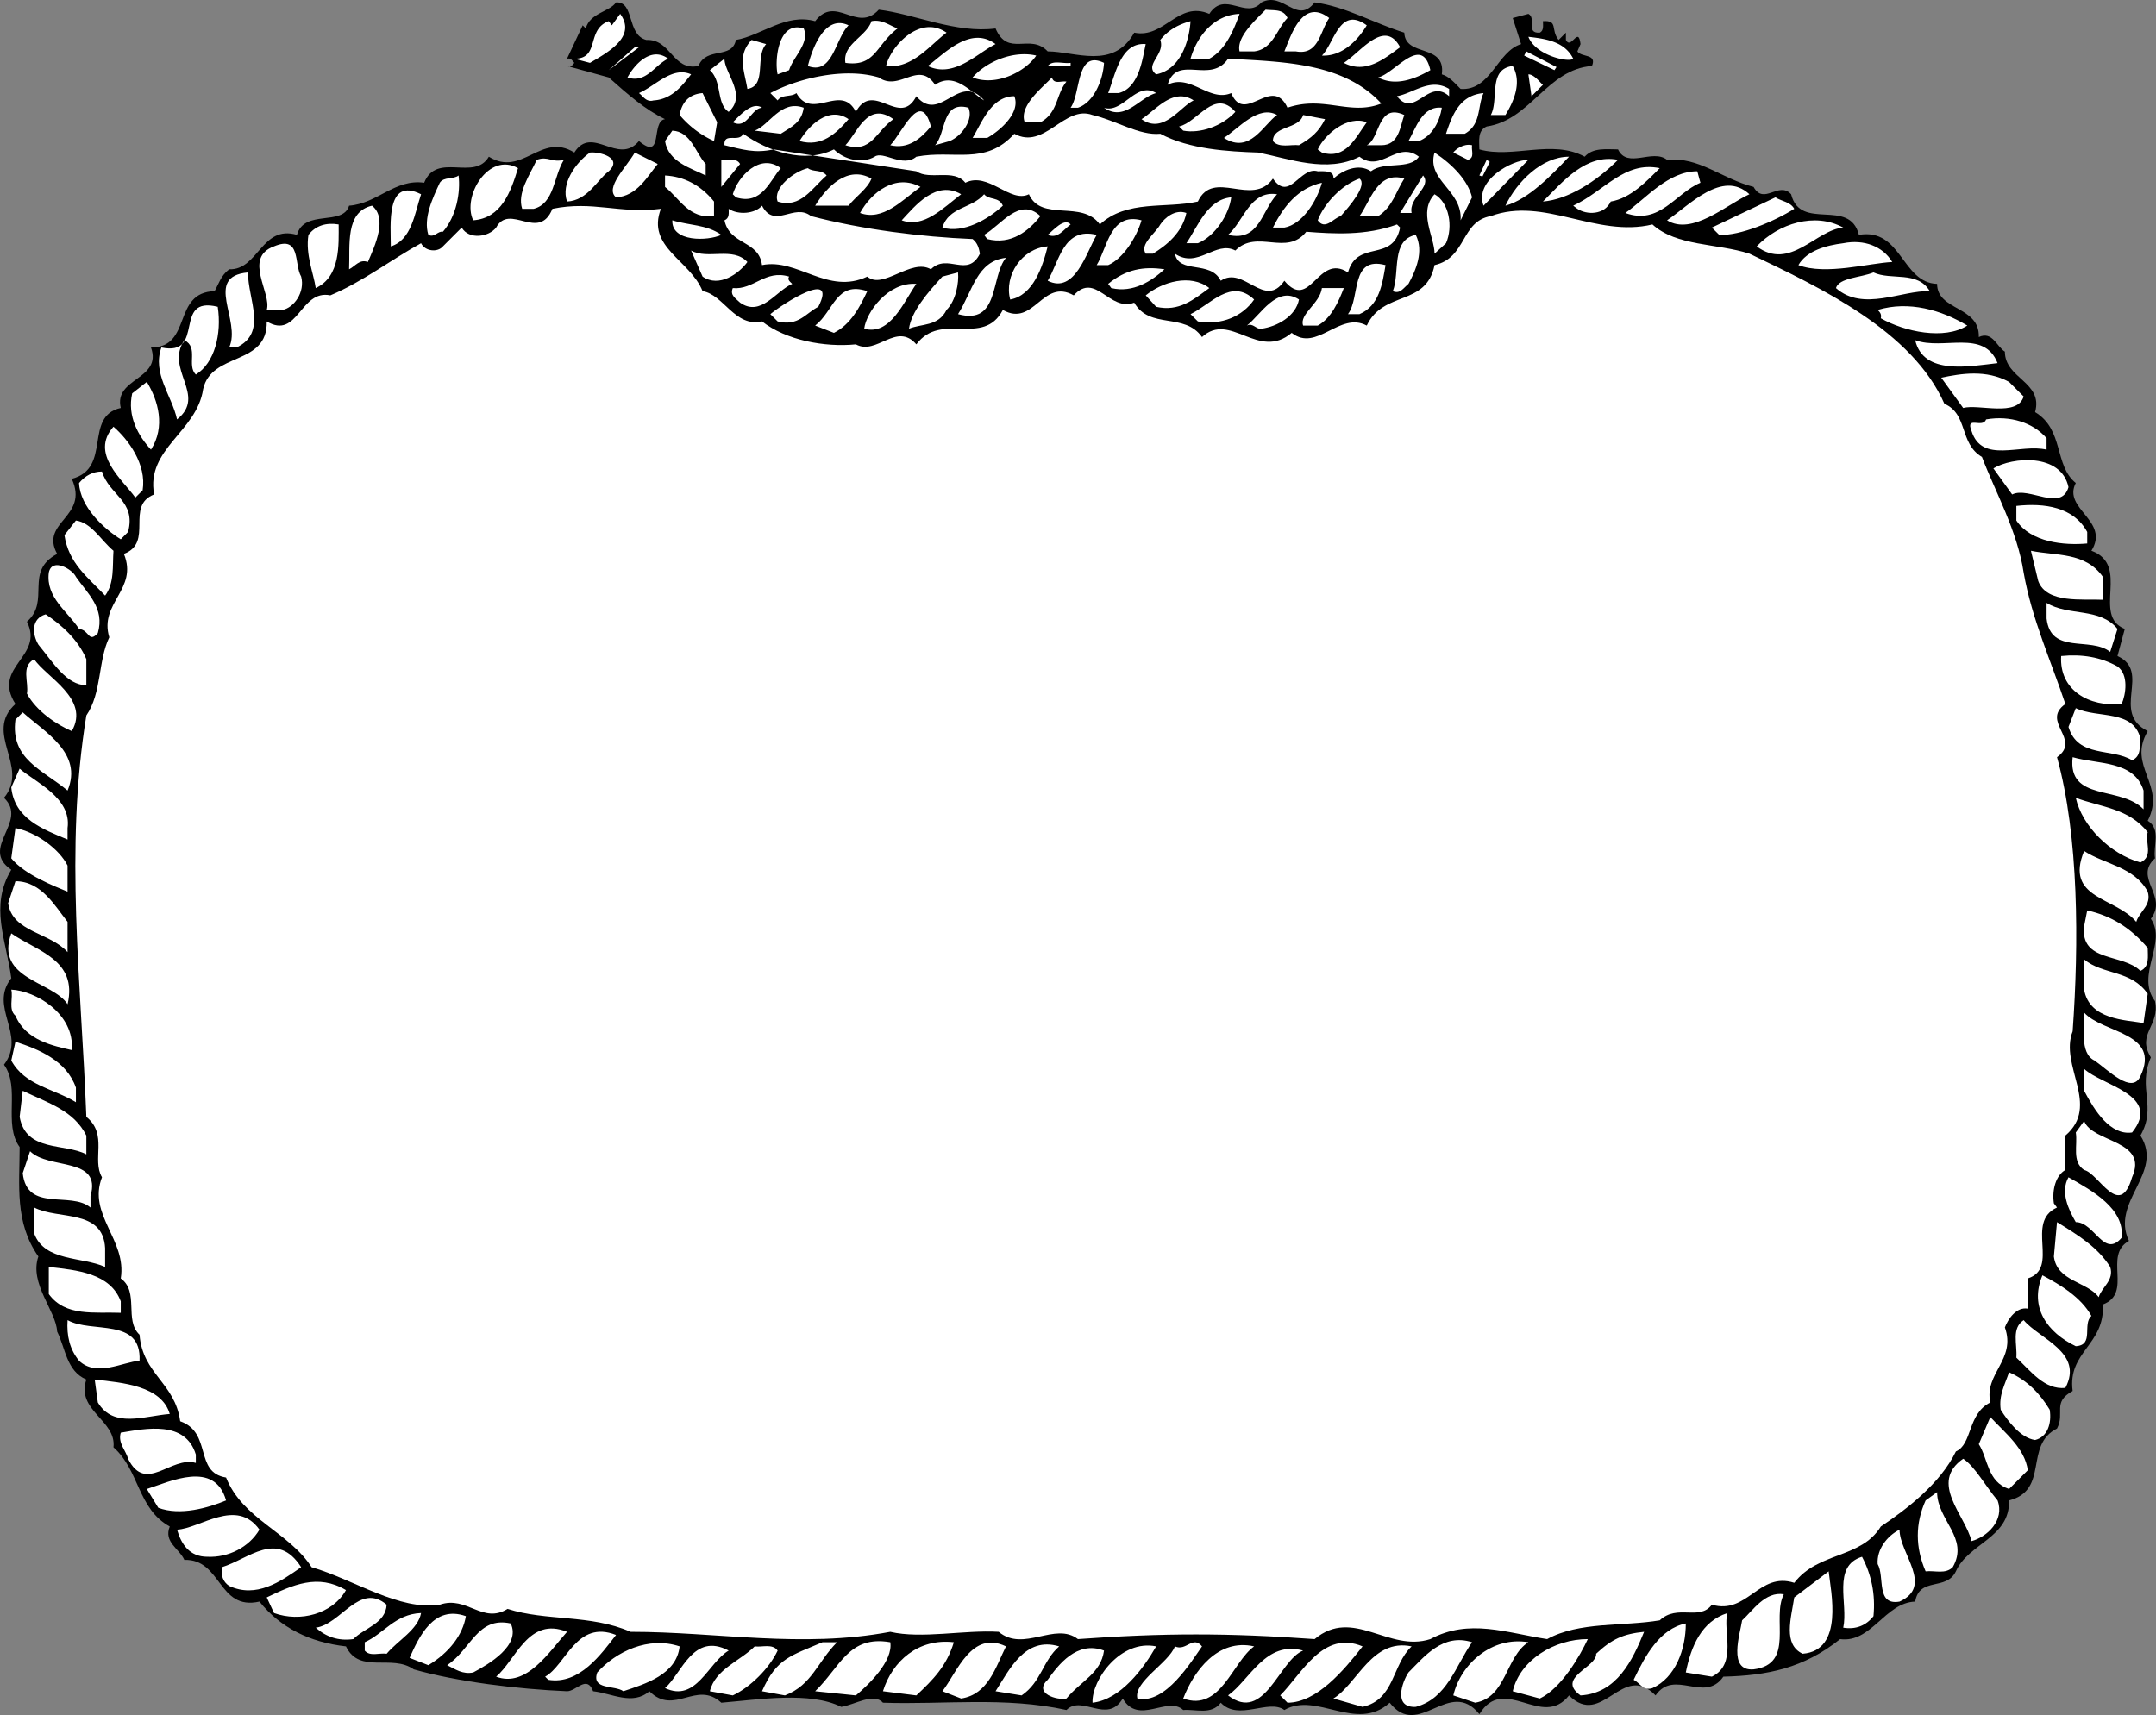 <svg xmlns="http://www.w3.org/2000/svg" width="206.776" height="164.516"><rect width="100%" height="100%" fill="#808080" stroke="none"/><path d="M61.98 3.832c2.403-.101 2.5 3 5 2.5.801-1.902 3.2-.601 3.602-2.5 2.399-.402 4.8-2.601 7.598-1.8 2-2.602 4 1.199 6.101-1.102 3.399.402 7.399 2.3 11.2 1.8 1.199 2.801 3.3.403 5 2.2 2.601 0 6.3 1.8 8.3-1.797 2.899.598 4.2-3.102 7.2-1.8 1.5-2.302 3.5.597 5-1.102 2.101-1.098 3.402 2.199 5.101 0 3 .402 5.7 2 8.598 2.902.101 2.398 4 1 3.601 4 .7.2 1.2.797 1.801 1.398 2.899.2 3.5-3.601 5.8-4.3l-.8-2.5 1.5-.399c.8.399-.3 1.899 1.098 1.801.402-.203.3-.703.3-1.102 1.5-.101.7.801 1.5 1.801l.7-.699v.7c.5 1 1.203-1.403 1.402.398l-.3.699c.398.601 1.898.203 1.398 1.402-4.297.301-5.899 5.2-10.098 5.801-.902.398-.7 1.398-.7 2.2 3.2.898 7-1 10.099.698.8-.898 2.101-.699 3.199-.699.902 1.899 3.3-.101 4.703 1 3.098-.3 5.2 1.801 8.297 2.598 1 1.8 2.402-.598 3.601.703.899 3.598 5.602.297 6.5 3.898 4.102-.699 4.102 4.602 7.5 4.7 0 2.601 4.102 2.101 4 5.101 1.301-.601 1.7.899 2.5 1.399 0 2.601 3.7 2.902 2.899 5.8 2.8 1.7 1.8 5.102 3.902 6.801-1.3 2.5 3.3 3.598 1.5 6.5 3.8 1.399 0 6.2 3.2 7.5l-.7 2.598c3.3 1.5-.7 5.402 2.899 7.203-2 3.398 1.8 5.098 0 8.598 1.3.8.5 2.402.699 3.601-2.098 1.899 1.3 3.598-.399 5.801 1.602 2.297-1.5 5.398.399 7.898.5 2.399-1.797 3.102-.399 5.399-1.3 3 .602 4.703-1 7.5 2.301 3.601-2.898 6.3-1.101 10.101-2.5 1.399.402 5-2.5 6.102.203 3.898-3.399 4.5-2.899 8.297-2 1.101-.699 2.101-1.5 3.601-3.199 1.602-.699 5.899-4.601 6.899.101 3.601-3.899 4.101-5.098 6.8-.902 1.903-3.5.5-3.902 2.903-2.899.098-4.2 4-7.2 3.598-3.5 2.8-7 3.5-11.199 3.601-1.8 2.598-4.699-.8-6.5 1.801-3.199-3.3-5.101 3.2-8.3 0-2.598 3.297-6.2-2.102-8.598 1.797-2.902-3.598-5.8 2.5-8.602-1.098-3.199 2.899-7-1.101-10.101.7-1.5-1.102-4.399 1.101-6.098-.7-.902 1.2-2.402.598-3.601.7-1.5-1.399-4.301 1.5-5.801-1.102-1.5 2.5-3.899-.399-5.399 1.101-5.898-1.3-11.8-.5-17.601-.699-.899-1-2.7.2-4 .399-3-1.5-7.899-.7-11.5-.399-2.399-2.199-4.5 1.301-6.899-1.101-1.601 1.402-3.601.199-5.398 0-.602-1.598-1.602 0-2.5 0-4.703-.2-10.5-.899-14.703-2.098-2.098-1.5-5.2.5-6.5-2.203-3.5-.399-6.297-1.797-8.297-4.297-4 .898-3.602-4.102-7.203-4-.5-1.102-2-1.703-1.399-3.203-3.101-1.7-2.898-5.399-5.398-7.598.297-2.601-3.602-3.5-2.602-6.5-1.898-.8-2-3-2.8-4.601-.098-2-2.7-4.598-1.801-7.2-2.297-3.3-1.797-6.8-1.797-10.5-1.602-2.199.098-5.699-1.5-7.898 2.2-2.902-1.5-5.5.7-8.3-.5-3.7-2.102-6.903 0-10.403-3.102-2.098 1.698-4.598-.7-6.899 2.5-3-2-6.199 1.098-9-2.301-3.601 2.8-4.5 1.101-7.898 2.3-2-.3-4.8 2.899-6.5-1.7-3.102 3.101-3.5 1.402-7.203 3.898-1 1.098-6 4.7-6.797-.7-2.902 4-2.703 2.898-5.8 4 0 2-5.302 6.101-5.403.399-.7.598-1.5 1.399-2.098 2.8.098 3.101-4.3 6.5-3.3.699-2.5 4.402-.801 5-2.801 2.699-.2 4.402-2.598 7.199-2.2 1.203-3 4.8-.101 6.203-2.5 3.2 2 5-2.398 8.2-.398 1.698-2.703 4.198 1.297 6.198-1.102 2.399 2 1.102-1.898 2.5-2.101-1.898-.899-3.601-2.399-5.398-4l-4-1.098c.398.2.5-.101.7-.3-.2-.2-.302-.5-.7-.399l1.5-3.203.297.3c.402-1.5 2.3-1.597 2.902-2.5 1.8-.097 1 3.102 2.899 3.602"/><path fill="#fff" d="M123.48 1.73c-1 1-1.398 3-3.199 3.2h-1.398c-.3-1.297 1.297-2.797 2.5-4 .797.101 1.7-.098 2.098.8M56.582 6.031l-1.5-.398c2.5 0 1.098-2.8 3.3-3.602l.298.399.8-1.098c1.602 2.2-1.199 3.7-2.898 4.7m62.301-4.7c-.602 1.7-1.402 3.5-2.902 4.301h-1.801c.601-2.102 2.203-4.203 4.703-4.3m8.597.397c-.898 1.301-1 3.602-3.199 3.2h-1.101c.601-1.399 1.703-5.2 4.3-3.2m-46.097.7c-1.3 1.3-1.5 4.8-3.902 3.902.402-1.601 1.601-5 3.902-3.902m4.699.3c-2.101 1.602-2.101 3.7-5 3.301-.3-1.8 2-2.5 2.5-4 1-.199 1.7.399 2.5.7m28.098-.7c-.098 1.602-.797 4.602-3.297 5.102-1.203-.902.898-1.902.398-3.3.801-1 1.801-1.5 2.899-1.802m16.902.399c-.902 1.5-2.402 3-4.3 2.902 1.199-1.199 1.699-4.8 4.3-2.902m-40.301.703c-1.601 1.2-3.3 3.5-5.8 3.2.402-1.802 3.199-5 5.8-3.2M77.082 2.73c.598 1.403-1 2.7-1.402 4l-1.098.403c-.3-1.203 0-5.203 2.5-4.402M95.48 4.23c-1.8.903-4 3.301-6.5 2.102 1.602-1.199 4.102-3.902 6.5-2.101m38.801.3c-1.5 1.102-3.3 2.602-5.398 1.5 1.598-1 3.898-4.3 5.398-1.5m16.602 1.102c-.402.398-3.602-.3-4.3-2.102 1.8.2 3.5.5 4.3 2.102M73.48 4.23c-1.097 1.2.102 4-1.8 4.301-.297-1.8-1-3.199.402-4.699l1.399.399m36.402-.001c-.3 1.301-.602 4.2-2.602 4.7h-1c.7-1.797 1.2-4.899 3.602-4.7m-51.5 2.5 2.5-2.199h.398l-2.898 2.2m41-1.399c-1 1.5-3.8 3-6.102 2.098 1.399-1.598 4-2.598 6.102-2.098m-35.301.301c-1.3.598-2.101 2.398-3.902 1.797.703-1.297 2.3-3 3.902-1.797M137.18 6.73c-1.399.801-3.297 1.602-5 .7 1.601-.399 4.203-4.2 5-.7m9-1.398.203-.402 2.898 1.5-.199.3-2.902-1.398M69.883 10.73c-1.203-.8-.602-2.898-1.8-4l1.398-1.097c0 1.398 2.199 3.5.402 5.098m36-4.7c-.102 1.7-1 3.801-2.5 4.301h-.703c1-1.402.5-5.601 3.203-4.3M132.48 9.93c-3 1.203-5.5-.797-9 .402-1.5-3.199-4.097 1.7-5.398-1.402-2.101.902-3.902-1.899-6.101-.797.902-3 4.101 0 5.8-2.5 5.399.297 11.102.398 14.7 4.297M102.68 6.332h-2.2c.5-.601 1.403-.199 2.2-.3v.3m42.402 0c.899 1.598.098 3.399-.7 4.7h-1.401c.8-1.5-.301-4.399 2.101-4.7m-78.801.801c-.8 1-1.8 2.398-3.601 2.5-.7.2-1-.402-1.399-.703 1.602-.7 3.2-2.598 5-1.797m23.399 1c1.902-1.3 3.5.797 4.703 1.5-2.402-2.8-4.203 2.297-6.5-.402-1.602 3.101-4.102-1.598-5.8 1.5-1.403-2.801-4.2.902-5.7-1.801-.5.402-1.402.101-1.8.703l-.7-.703c2.598-1.399 7.098-2.5 10.398-1.5 2 1.402 3.801-1.7 5.399.703m58.3 0-1.097 1.098-.3-2.098c.597 0 1.198.898 1.398 1m-45.7-.301c-1 1.2-.8 3-2.5 3.899h-1.5c-.601-1.598 1.801-3.399 2.602-4.301.2.703.898.3 1.398.402M138.98 9.23c-2-1.8-3.3 2.2-5 0 1.602-.3 3.2-1.8 5-.699v.7m-28.097-.301c-1.602.402-3 2.8-5 1.402 1.797.598 3.098-2.601 5-1.402m-42.102 2.8-.3 1.801a9.341 9.341 0 0 1-3.301-2.5c.203-1.199.902-2 2.203-2.101l1.398 2.8m73.5-2.8c-.601 1.3-.199 3-1.8 3.902h-1.801c.601-1.8 1.3-3.699 3.601-3.902m-45 .3c.602 1.5-1.199 3.2-2.601 4h-1.4c.899-1.5 1.801-4 4-4m17.2.403c-1.3.598-2.898 3.297-5 1.797 1.301-.797 3-3.098 5-1.797m-41.398.699c-1.101.098-1.402 2.098-2.8 1.399.8-.801 1.898-2 2.8-1.399"/><path fill="#fff" d="M118.48 10.73c-1.3 1.403-3.398 2.102-5 1.801l-.398-.398c1.8-.402 3.399-3.703 5.399-1.402m-41.399-.399c-.2 1.399-1.101 1.801-2.2 2.5l-2.5-.3c1.4-.5 2.5-3 4.7-2.2m15.801 0c.5 1.098-.602 2.7-1.8 3.2l-1.403.398c1.101-1.2.601-4.297 3.203-3.598m45.398 0c-.199 1.301-.898 2.7-2.199 3.2h-1c.7-1.2 1.3-3.399 3.2-3.2m-49.001 1.801c-1 1.2-2.199 2.2-3.898 1.797 1.098-1.098 2.898-5.5 3.898-1.797m33.199-1.102c-1.3.899-2.597 3.801-5.097 2.2 1.398-.899 3.297-3.2 5.098-2.2m-41.098.399c-1.203 1.402-2.602 2.703-4.703 2.101.902-1.5 2.8-3.398 4.703-2.101m4.297 0c-1.7 1.203-2.098 3.3-4.598 2.5 1.098-1.098 2.098-4.297 4.598-2.5"/><path fill="#fff" d="M111.281 12.832c2.801 1.5 6.5 1.7 9.399 1.801 3 .598 6.601 2 9.703.398 2.098 1.602 3.598-1.601 5.7 0-.903 1.301-3.302.399-4.602 1.399-1.2-.797-2.7-.098-3.598.703.098-.8-.902-.703-1.5-.703-1.703-.5-2.703 3-4.3.703-2 2.797-5.7-1-7.2 2.2-3.102.698-6.8-.2-9.402 2.198-1.7-2.398-5.598-.199-6.801-2.898-1.797.898-3.899-2.203-6.098-1.102-1.101-1.398-3.402-.199-4.7-1.101-4.6-.7-9.1-1.399-13.702-2.098-1.797.399-3 0-4.7-.402-.097-1.297 1.403-.2 1.801-1.098 2.399 1.7 5.899 2.899 8.7 1.5 1 1 2.699 1.399 3.902.7.797-.602 2.7 1.101 4 0 3.598-.7 6.598.898 9.398-2.2 2.899 1.598 4.801-2.8 7.5-1.8 2.2.5 4.5 2 6.5 1.8"/><path fill="#fff" d="M127.082 11.43c-.601 1.203-1.3 1.8-2.5 2.5-.8-.098-1.902.3-2.5-.399 0-1.5 2.5-1.101 2.899-2.5l2.101.399m7.598-.399c-.399 1.102-.5 2.899-2.2 2.899h-1.398c1.3-.598 1-4.098 3.598-2.899m-3.598.699c-1.101 1.5-2 3.602-4.3 2.903l-.4-.3c.7-1.5 2.9-3.302 4.7-2.602M67.68 15.73v1.102c-1.399-.699-3.598-1.3-3.899-3.3l.7-1c1.8.101 2.199 2.101 3.199 3.199m73.5-1.801c-.098.5.3 1.203-.399 1.402l-1.398-.699c.2-.3 1-.902 1.797-.703m-82.797 2.5c-1.102.8-2 2.8-4 2.902-.602-1.699.797-3.699 2.2-4.699.898-.102 3.198.5 1.8 1.797m4.699-.7c-1 1.2-2 3.102-4 3.2-1.101-.899 1-2.899 1.8-4.297l2.2 1.098m78.098 3.199-1.098 2.203c.2-2.902-3.3-3.8-2.5-6.5 1.8 1.2 3.2 2.7 3.598 4.297m-87.098-3.598c-1 1.598-.902 4.2-2.902 4.7h-1.098c-.5-1.5.7-3.2 1.399-4.7 1.101-.402 1.402.301 2.601 0m92.5 0-4.3 4.399c-.9-2.399 2.699-4.399 4.3-4.399m3.898-.301c-1.597 1.7-3.898 4.102-6.097 4.7 1.098-2.301 3.5-4.7 6.098-4.7m4.699.301c-2.098 2.098-4.797 3.801-7.2 4 1.903-1.902 4.102-4.601 7.2-4m-84.2.398-1.8 2.2v-2.598c.601.2 1.402-.3 1.8.399m71.602-.399.3.2-.702 1.398-.297-.098.7-1.5m-92.903.801c-.7 2.297-1.598 4.797-4.297 5-1.102-2.3 1.5-6.602 4.297-5m25.203 0c-1 1.098-1.8 3.598-4.3 2.797l-.302-.297c.5-1.703 2.602-4 4.602-2.5m84.297 0c-1.2 1.2-2.797 2.898-4.7 3.2-.597 1.3-2.3 1.3-3.199.698l-.398-.3c3-1.399 4.898-4.301 8.297-3.598m-79.899.699c-1.398 1.2-2.5 3.2-4.699 2.5-.5-1.3 1.598-2.902 2.899-3.199.5.398 1.3.098 1.8.7m83.801.698c-2.402 1-3.902 4.102-7.2 2.899 2-1.399 4.099-4 6.9-4l.3 1.101M43.98 16.832c.2 1.598-.199 3.899-1.5 5.399-.5-.098-.8.601-1.398.3-.5-1.601.399-3.5 1.098-5 .402-.601 1.3-.3 1.8-.699m24.5 2.5v1.399c-2.398.3-3.3-1.7-4.699-2.801v-1.098c1.801.098 3.399.899 4.7 2.5m15.101-2.199c-.402 1-1.5 1.7-2.2 2.598H78.18c1.101-1.801 3.101-3.899 5.402-2.598m51.801 3.297h-1.102l2.2-3.598c.902 1.098-1.399 2.098-1.098 3.598m-6.801.3c-.7.2-1.5 1.403-2.2.403.599-1.602 2.298-3.402 4-4 .798.598-.901 2.598-1.8 3.598m6.098-3.598c-.797 1.2-1.098 2.7-2.5 3.598h-1.797c1-1.301 1.7-4.399 4.297-3.598m-46.399.797c-1.8 1.3-3.601 3.3-5.8 2.5 1.101-2 3.402-3.797 5.8-2.5m38.5-.399c-.5 1.801-1.898 4-3.601 4.301h-1.098c1-2 2.399-3.8 4.7-4.3m40.999 1.101c-2.199 1-5.5 4-7.898 2.5 2.098-1.402 5.297-4.902 7.898-2.5m-127.398 0c-.602 1.797-.902 4.398-2.902 5 0-2-.5-6.703 2.902-5m51.797 0c-1.7 1.297-3.598 3.297-5.7 2.5 1.301-1.402 3.301-3.902 5.7-2.5m4 1.097c-1.399 1.301-3.797 2.7-5.797 2.102.598-2 2.797-1.8 4-3.199.5.598 1.398.2 1.797 1.098m26.3-1.098c-1.5 1.598-1.699 4.598-4.699 3.898 1.5-1.3 2.102-4.3 4.7-3.898m16.199 4.699-1.098 1c0-1.601-1.601-4 0-5.699 1.399.797 1.8 3.098 1.098 4.7m-20.598-4.403c-.2 1.601-1.5 3.703-3.2 4.402h-1.1c1.1-1.601 2-4.199 4.3-4.402m54 1.101c-1.902 1.2-5.2 2.602-7.2 2.5l-.702-.699 6.101-2.902c.602.402 1.399.402 1.801 1.101"/><path fill="#fff" d="M63.383 20.031c-1.402 3.7 2.797 4.899 4 7.899 2 .3 3.098 3.5 5.7 2.902 2.3 1.801 6 2.5 9 2.2 2 1.101 3.898-2.2 5.8 0 2.398-3.2 6.398.3 8.297-3.301 3 1.699 3.8-3.098 6.8-1.399 2.102-2.3 3.403 1.598 5.801.7 1.5 2.601 4.801.898 6.5 3.3 2.7-2.5 5.399 2.301 8.602-.402 2.398 1.902 4.598-2.098 7.2-.7 1.597-3.398 5.698-1.8 6.5-5.8 3.097-.7 2.5-4.2 5.398-4.7 5.101-1.898 10.101 2.102 15.5.801 2.3 2.102 6.199 1.801 9.3 2.801 6.899 3.301 15.602 7.399 18.7 14.399 2.3 1 1.402 3.8 3.601 5.101 1.3 3.399 3.399 7.098 4 11.098.8 4.5 2.598 8.402 4 12.601-2.402 1.7 1.598 3.399-.8 5.102 2.1 7.598 2.1 17.898 1.5 26.297-1.301 3.3 2.699 7.101-.7 10v3.3c-.902.5-1.3 1.903-1.101 3.2l.3.402c-3.101 1.399.301 5.801-2.8 6.801v2.898c-1.098-.199-1.899 1-2.2 1.801 1.102 3.098-2 4.399-1.398 7.2-2.203 1.101-1.703 4-3.3 4.699-1.5 3.101-4.802 5.601-7.2 7.199-1.902 3.101-6 2.402-8.3 5.402-3.403-1.101-4.5 3.098-7.903 2.098-1.2 1.601-3.297-.098-5 1.5-3.598.601-7.7.101-10.797 1.8-3.902-.597-7.5-2-11.203 0-4 1.301-7.399-3.097-11.098 0-8.3-.597-14.5-.597-22.7 0-2.202-1.699-5.202 1.301-7.6-.699-3.301-.199-7.4.7-10.4 0-8.5 1.602-16.6 0-24.901 0-3.899-1.699-8.098-1-11.801-2.199-2.399 1.5-3.899-1.3-6.5-.402-3.899.601-8.2-2.399-12.297-3.598-2.203-3.402-6.602-4.601-8.203-8.601-3.098-.5-1.297-4.301-4.399-5.399-.5-3.699-3.601-4.5-3.898-8.3-1.5-1.399 0-4.102-1.8-5.399.597-3.703-3.2-6.102-1.802-9.703-1-1.7.602-4.098-1.5-5.797-.5-13-2.101-25.602 0-38.5 1.5-2.203 1.102-5.203 2.2-7.5-1-3.3 2.8-4.602 1.402-8 2.898-1.102.098-4.602 2.898-5.703-.8-4.399 4.102-6 4.7-10.098.8-3.601 6.199-2.199 6.101-6.5 3 1.801 3.2-3.101 6.098-2.5 3.101-1.3 5.8-3.402 8.703-5 .398.801 1.598.899 2.098.301l1.8-1.8c.7 1.198 2.602.898 3.301 0 1.3-2.403 4.098 1.398 5.399-1.802 3.902-.8 6.402.5 10.402 0m-28.102 5.102c-.8-.3-1.199.398-1.8.7.101-2.302-.399-5.5 2.199-6.102 1.5 1.199.3 3.8-.399 5.402"/><path fill="#fff" d="M77.781 20.73c5 1.301 10.602 2 15.5 2.2.5.402.602.902.7 1.402-1.2 2.399-3.098-.101-4.7 1.5-1.898-1.101-4.601 2-6.101.7-3.797 1.8-6.7-1.801-10.098-1.102-.3-2.399-3.101-1.899-3.601-4.297.5-.203.402-.703.402-1.102.898.602 2.5.5 3.2-.3 1.198 2.3 3.097-.301 4.698 1m22-.001c-1.101 1.403-2.8 2.801-5.101 2.2l-.297-.399c1.598-.898 3.398-3.699 5.398-1.8m14-.301c-.398 1.902-1.898 3.101-3.199 3.902h-.7c-.6-.902.9-1.902 1.4-2.8.398-.602 1.398-1.5 2.5-1.102M69.18 22.531c-1.297.602-4.797.7-4.7-1.398 1.602.5 3.301.398 4.7 1.398m33.5-1c-.7.5-1.2 1.399-2.2 1 .5-.398 1.602-1.699 2.2-1m6.8-.398c-.5 1.7-1.8 3.7-3.199 4.297h-1.101c1-1.598 1.3-5.098 4.3-4.297m67.301.699c-2.601.2-5.101 4.2-8.3 1.801 2.101-2.203 5.601-3.3 8.3-1.8M32.48 21.531c0 1.899.2 5-2.199 6.102-.199-1.402-1-3.203-.699-5.102.7-.898 1.7-1.199 2.899-1m101.8.301c-.699 3.399-4.101 1.098-5 4.301-2.898-1.902-3.601 3.797-6.101.797-1.899 2.8-3.899-1.5-6.098 0-1-2-4-.598-4.402-2.598 2.203 1.5 3.902-1.3 5.8-.3 2.102-2.102 4.903.601 6.801-1.801 2.602.199 5.7.402 8.7-.7l.3.301m-29.101.699c-1 1.7-2.098 5.7-4.7 4.399 1.102-1.797 1.5-5.2 4.7-4.399m29.902 4.699c-.5.403-.8 1-1.5.7.7-1.797-.2-4.899 2.2-5.399.8 1.602 0 3.399-.7 4.7m46.398-2.098c-2.199.098-6.398 1.297-9 .297.801-1.399 2.7-1.899 4.301-2.098 2-.402 3.801.301 4.7 1.801M28.883 26.531c.398 1.5-.703 3-1.8 3.2h-1.5c.5-1.598-2.302-5 .698-6.098 2.602-1.102 1.899 1.7 2.602 2.898m71.597-2.898c-.5 2-1.398 4.7-3.597 5.098-.602-2.301 1.098-4.899 3.598-5.098m-28.801 1.5c-.797 1.098-2.7 2.5-4.297 1.398l-1.102-2.5c1.602.899 4-.398 5.399 1.102m24.8-.403c-1.5 1.801-.597 6.5-4.597 5.403 1.398-2.203 1.797-5.102 4.598-5.402m15.199 1.101c-1.2 1.098-3 2.301-5.098 1.801l-.3-.402c1.699-1.399 3.398-1.7 5.398-1.399"/><path fill="#fff" d="M132.883 25.43c-.3 1.8-.602 3.902-2.5 4.703h-1.102c1.2-1.602.2-5.602 3.602-4.703m-109.102.703c0 2.598 1.899 5.797-1.101 7.2h-.7c1.2-2.602-2.5-6.802 1.801-7.2m67 3.597c-.8 1.602-2.398 1.301-3.601 1.801.203-1.601 1.8-3.5 3.203-5l1.5-.398c.098 1-.203 2.7-1.102 3.598m94.301-1.801c-2.7-.098-6.402 2-9-.297.3-1 2.399-1 3.598-1.5 1.703.797 4.203-.203 5.402 1.797M75.68 26.531c-.2.301.101.5.3.7-1.597.699-3 3.199-5 1.8-.398-.398-1-.699-.699-1.398 2 .2 3.102-1.8 5.399-1.102m40.3 1.102c-1.5 1.098-2.898 2.297-5.097 1.797l-1-1.098c1.598-1.3 4.297-2.101 6.098-.699m-28.098-.403c-1.203 1.7-2.5 5-5 4.301.2-1.601 2.297-4.5 5-4.3M78.48 29.43c-1.199.601-1.898 1.902-3.898 1.402l-.7-.699c1.2-1 6.5-4.402 4.599-.703m50.402-1.797c-.5 1.297-1.203 2.898-2.5 3.598h-1.402c-.399-1.098 1.601-2.098 1.8-3.598h2.102m-45.703.297c-.7 1.5-1.598 3.203-3.2 4l-1.8-.7c1.8-1.398 2-4.3 5-3.3m37.101.8c-1.101 1.602-3.101 2.5-5.398 2.102l-.703-.699c1.902-.902 3.902-3.5 6.101-1.402m4.301-.001c-.3 1.602-2.101 2.602-3.601 2.801-.5.102-.801-.601-1.399-.3 1.3-1 2.899-3.899 5-2.5m-103.699.699c.398 2.601-.3 5.402-2.102 6.5-.898-.899.301-2.598-1.101-3.297-1.899 2.797 2.203 5.297-.7 7.598-.5-2.301-2.398-4.399-1.5-6.899 4.301.899 1-5 5.403-3.902m167.797 1.8c-2.2 1.403-6 .602-8.297-.699.098-.398-.102-.601-.3-.8 3-.899 6.097 0 8.597 1.5m2.902 3.601c-2.7.301-7.101 1.2-7.902-2.199 2.703 1 6.601-1.102 7.902 2.2m2.5 3.198c-.601 2-4.3.7-5.8 1.102l-2.102-2.902c1.902-.399 4.3-.801 6.5.402l1.402 1.398M14.48 43.133c-1.199-1.3-2.3-3.203-1.8-5.402l1.402-1.098c1.098 1.797 1.8 4.297.399 6.5m181.8-1.102v1.102c-2.5-.602-6.199 1.398-7.199-1.8-.601-1.5 1.098-.2 1.399-1.102 2.3-.399 4.5.3 5.8 1.8m-182.601 5-.7.7c-1.199-1.7-4.398-4.2-2.097-6.801 1.398 1.203 3.2 3.601 2.797 6.101m184.703-.301c-.703 2.403-3.8-.097-5.402.7l-1.801-2.5c1.8-1.098 6.5-1.5 7.203 1.8M12.281 51.031l-.699.7c-1.601-1-3.902-3.098-4-5.399.598-.699 1.3-1.101 2.2-1.101.699 2.3 3.3 2.8 2.5 5.8m187.898 0v1.102c-2.2.2-5.399-.102-6.797-2.203v-1.4c2.7-.3 5.5.102 6.797 2.5M10.883 52.832c-.102 1.5.098 3.098-.8 4.301-1.7-1.8-3.5-3.102-3.903-5.8l1.1-1.403c1.5.203 2.399 1.902 3.602 2.902m190.798 2.5v2.2c-1.899-.102-5.399.398-6.2-1.801l-.699-2.899c2.399.5 5.2.098 6.899 2.5M9.383 60.73c-.902 1-.8-.3-1.8-.398-1.102-1.699-3.2-3-2.903-5.402.3-1.5 2.3-.297 2.601.402 1.102 1.598 2.801 3 2.102 5.399m193.699-.399-.7 2.2c-1.901-1.5-5.702.3-6.1-3.2v-1.5c2.1 1.301 5.1.399 6.8 2.5M8.281 63.23v2.5c-1.898 0-3.199-2.199-4.601-3.898-.598-1-.7-2.5.703-2.902 1.5 1 3.098 2.402 3.898 4.3m194.801.7c1.098.8.8 2.703.399 3.601-3.098.301-6-1.3-5.801-4.601 2-.2 3.8.101 5.402 1M6.883 70.133c-1.402-.602-3.402-1.902-4.3-3.602.198-1.101-.602-2.601.698-3.3 1.102 1.699 5.399 3.8 3.602 6.902m198.398.699c-.101.801.102 1.7-.8 2.098-1.899-1.2-5.2-.2-6.098-3.2l.7-1.8c2.097 1 5.5.101 6.198 2.902m-198.801 5c-2.398-2-5.5-3-5-6.8l.7-.7c2.101 1.899 5.8 3.899 4.3 7.5m199.102 0v1.801c-2.2-2.3-7.3-.703-6.8-5 2.398.7 5.898.297 6.8 3.2M6.48 79.43v1.101c-2.398-1-5.097-2-5.398-5l.8-1.8c1.5 1.3 5 2.8 4.599 5.699m199.499.402c-.3.899.602 2.301-.699 2.899-2.898-.801-5.601-3.5-6.199-6.2 2.399.899 5.098 1 6.899 3.301M6.48 83.031v2.5c-1.199-.5-4.097-1.601-5.398-3.199l.399-2.902c2 .402 4.199 2 5 3.601m199.499 2.5c.403 1.301-.8 1.899-1.097 2.899-2-2.399-6.902-2.2-5-6.797 2 1.297 4.797 1.5 6.098 3.898M6.48 88.43v2.902C4.782 89.43 1.18 89.43.782 86.633l.7-2.102c2.5 0 3.8 2.399 5 3.899m199.498 2.5c0 .8.2 1.8-.699 2.203-1.699-1.703-5.8-.8-5.398-4.3l.297-1.5c2.3.5 4.203 1.698 5.8 3.597M6.48 96.332c-1.398-2.199-7-2.402-5.398-6.8 2.399 1.699 6.399 2.5 5.399 6.8m199.499-1-.398 2.801c-1.7-.3-5.2-.3-5.7-3.203v-2.9c1.798 1.5 4.5 1 6.099 3.301M6.883 100.73c-1.703-.398-4.402-.898-5.402-3.3-.7-.598-.2-1.7-.399-2.5 2.3.101 6.098 2.3 5.8 5.8m198.399 2.5c-.8 1.801-3.101-.597-4.398-1.5-1.5-.699-.902-3.398-1-4.597 1.797 2 7.398 1.898 5.398 6.098m-198 1.101v1.399c-2.101-1.301-4.898-1.598-6.199-4l.399-1.801c2.199.703 4.902 1.8 5.8 4.402m197.199 4.301c-2.097.297-3.597-2.102-4.597-4v-2.102c1.7 1.602 7.5 2.5 4.598 6.102m-196.2.297v1.8c-2.101-1.097-5.8-.199-6.398-3.597l.297-2.5c2.5 1.2 4.902 1.898 6.101 4.297m196.199 4c-1.199 4.101-3.199-.399-4.597-.7-1.203-.8-.602-2.398-.8-3.597l.8-1.102c.797 2.102 6.2 1.801 4.598 5.399M8.68 114.73v1.102c-1.899-1.601-6.098.5-6.5-3.3l.703-2.102c1.797 1.8 6.898.5 5.797 4.3m194.8 4c-1.699 2-2.597-1.5-4.398-1.5-.7-1.199-1.5-2.898-.7-4.3 2.298 1.3 5.4 3 5.099 5.8m-193.399 1v1.801c-2.2-1-5.8-.5-6.8-3.199v-2.5c2.3 1.2 6.6.098 6.8 3.899m192.301 1.8c.398 1.301-.8 1.899-1.102 2.899-1.101-1.5-4-1.5-4.3-3.899l.3-3.3c2.102 1.3 3.899 2.402 5.102 4.3m-190.801 3.301v1.098c-2.5-.098-5.3.402-6.902-1.797v-2.602c2.703.301 5.902.602 6.902 3.301m189 1.398c-.902.801.3 2.801-1.5 2.903-2.7-1.3-4.5-3.703-3.2-6.8 1.7.898 3.7 2.097 4.7 3.898m-187.199 4.3c-1.602.102-4.102 1.602-5.8 0-.903-1.101-1.2-2.398-1.102-3.898 2.3 1.297 7.101-.3 6.902 3.898m184.699 2.602c-2 .2-3.3-1.602-4.7-2.902.099-1.301-.5-2.801.7-3.598 1.5 1.797 5.8 3.098 4 6.5m-1.5 2.097c.2 1.301-.2 2.602-1.402 2.903-1.399-.203-2.598-1.8-3.297-2.902-.203-1.399.398-2.399.797-3.598 1.8.797 3 2.098 3.902 3.598m-180.301.402c-2.5.2-5.398 1.398-6.898-1.102l-.3-2.199c2.698.301 6.398.598 7.198 3.301m178.199 5.398-1.8 1.801c-2.098-.699-2-2.902-2.899-4.3l1.102-2.602c1.5 1.601 3.297 3 3.598 5.101m-175.7-1.5v.801c-2.398-.699-4.8 3-6.5-.402-.199-.797-1-1.5-.699-2.5 2.399-.399 6.2-1.2 7.2 2.101m172.8 4.399c.7 1.902-1 3.5-2.5 3.902-.601-2.5-4.101-5.601-.8-7.902 1.1.703 2.199 2.703 3.3 4m-169.902 0c-1.7.703-4.399 1.5-6.5.703l-1.098-1.8c2.2-.7 6.5-2.802 7.598 1.097m165.601 6.402c-.699.7-1.699.301-2.601.399-1-2.301-1-4.598 0-6.801l1.101-.797c0 2.7 3.102 4.398 1.5 7.2M24.883 146.73c-1 1.7-3 2.7-5 2.602-1.703 0-2.5-1.199-2.902-2.601 2.199-.098 5.699-3.098 7.902 0m157.297 6.902c-2.297.398-1.399-2.402-2.098-3.602-.101-1.398.899-2.699 2.098-3.3 0 2.3 3.3 5.402 0 6.902m-153.297-3.301c-2 1.399-4.3 3-6.902 1.801-.598-.402-.801-1-.7-1.8 2.602-.802 5.301-3.602 7.602 0m150.797 4.698c-.7.899-1.7 1.301-2.899 1.102.5-2.3-1.101-5.902 1.801-6.8.899 1.698 1.3 3.597 1.098 5.698m-6.797 3.602c-1.902-.902-1.102-3.402-.8-5.402l3.3-2.5c.2 1.902 1.5 7.601-2.5 7.902M33.18 152.531c-1.297 2.301-4.399 3.102-6.899 2.2l-.699-1.5c2.5-1.2 4.899-2.301 7.598-.7m137.902.399c-1.2 2.3 1.098 6.703-2.902 7.203-2.5.2-1.297-3.402-1.098-4.703 1-.899 2.2-2.797 4-2.5m-134 1c-.101 1.8-2.101 2.203-3.2 3.3-1.401.2-2.6-.199-3.6-1.097 2.398-.3 4.199-4.402 6.8-2.203m3.301.8c-.3 1.602-2.203 2.602-3.3 3.903-.7-.102-1.602.297-2.102-.3v-.802c1.8-.8 2.902-2.699 5.402-2.8m125.297-.001c-.5 1.602 1 4.903-1.5 6.102l-2.5-.402c.5-2.5 1.5-4.899 4-5.7m-121 .301c-.297 1.801-1.598 3.5-3.598 4.7l-1.8-.7c.898-2 2.3-5.101 5.398-4m4.3.699c1 2.102-2.097 3.903-3.597 4.7-1 .203-1.703-.297-2.5-.7 2.297-1.5 2.898-4.699 6.098-4m112.699 0c0 2.5-1 5.2-3.2 6.2-.898.3-1.199-.5-1.8-.797 1.101-2.3 2.5-4.902 5-5.402m-107.297.8c-1.703 1.899-3.902 5.399-6.8 4.301 1.898-1.601 3.097-5.8 6.8-4.3m103.297-.001c-1.098 2.7-2.598 5.899-6.098 6.102-2.402-1.703 1.598-2.703 1.5-4 1.5-1.402 2.598-1.902 4.598-2.102m-98.598.301c-1.402 1.801-3.5 4.801-6.5 4.301l-.3-.3c2-1.102 3-5.5 6.8-4m93.199.397c-.699 1.5-2.5 4.7-4.601 5.7l-2.598-.7c.7-3 4-5 7.2-5m-87.102.7c-.297 2.703-3.297 3.601-5.399 4.3-.8-.597-3.101-.097-2.5-1.8 1.801-2 4.899-3.5 7.899-2.5m15.101-.399c-1.898 1.899-2.398 4.102-5 5.102l-2.199-.402c1.399-3.2 2.8-3.399 5.8-4.7h1.4m5.101 0c.297 1.801-2.102 4.102-3.3 5.102l-3.903-.402c2.402-2.301 3.203-5.399 7.203-4.7m6.097 0c-.699 2.301-2 3.602-3.597 5.102l-3.203-.402c.902-2.899 3.402-5.098 6.8-4.7m5 .399c-1 2-1.699 4.601-4.3 5l-1.797-.7c1.398-1.8 2.797-5.898 6.098-4.3m18.8 0c-1 1.402-3.5 5.601-6.199 5-.402-1.598 3-3.399 3.598-5 1.101.5 1.703-1.098 2.601 0m15.399 0c-1.797 2.3-4.399 5.402-7.2 5.402l-.699-.699c2.102-2.102 4.102-6.3 7.899-4.703m10.5-.399c-1.598 2.301-2.399 5.399-5.399 6.2-2.199.101-1.3-2.399-.699-3.301 1.5-1.5 3.3-3.797 6.098-2.899m5.402 0c-2.2 1.399-2.101 5.301-5.101 5.801l-2.098-.699c.7-3 3.7-5.703 7.2-5.102m-76.7.801c-2 1.2-3.102 5-6.102 3.598 1.602-1.399 2.7-5.399 6.102-3.598m4.699 0c-.8 1.7-2.601 3.5-4.3 4.301l-2.2-.402c.5-2.098 2.899-2.899 4.3-4.301.7.101 1.7-.297 2.2.402m27-.402c-1.601 1.402-1.7 3.402-3.601 4.703l-2.5-.402c1.3-2 2.8-5.301 6.101-4.301m9.301 0c-1.203 2.101-3.402 5.101-6.102 5.402-.101-2.199 2.7-6.101 6.102-5.402m9.398 0c-2.101 1.5-3.199 6.3-6.8 5 1-2.598 3.3-5.797 6.8-5m4.699.402c-2.3.899-3.699 7-7.199 4.301 2.102-1.5 3.602-5.3 7.2-4.3m10.402-.403c-1.902 1.8-1.602 5.101-4.703 5.8l-2.797-.8c2.297-1.399 3.7-5.797 7.5-5m-29.5.402c-.3 2.2-2.203 2.899-3.602 4.598-.898.203-3.199-.5-1.8-1.797 1-1.402 2.8-3.8 5.402-2.8"/></svg>
